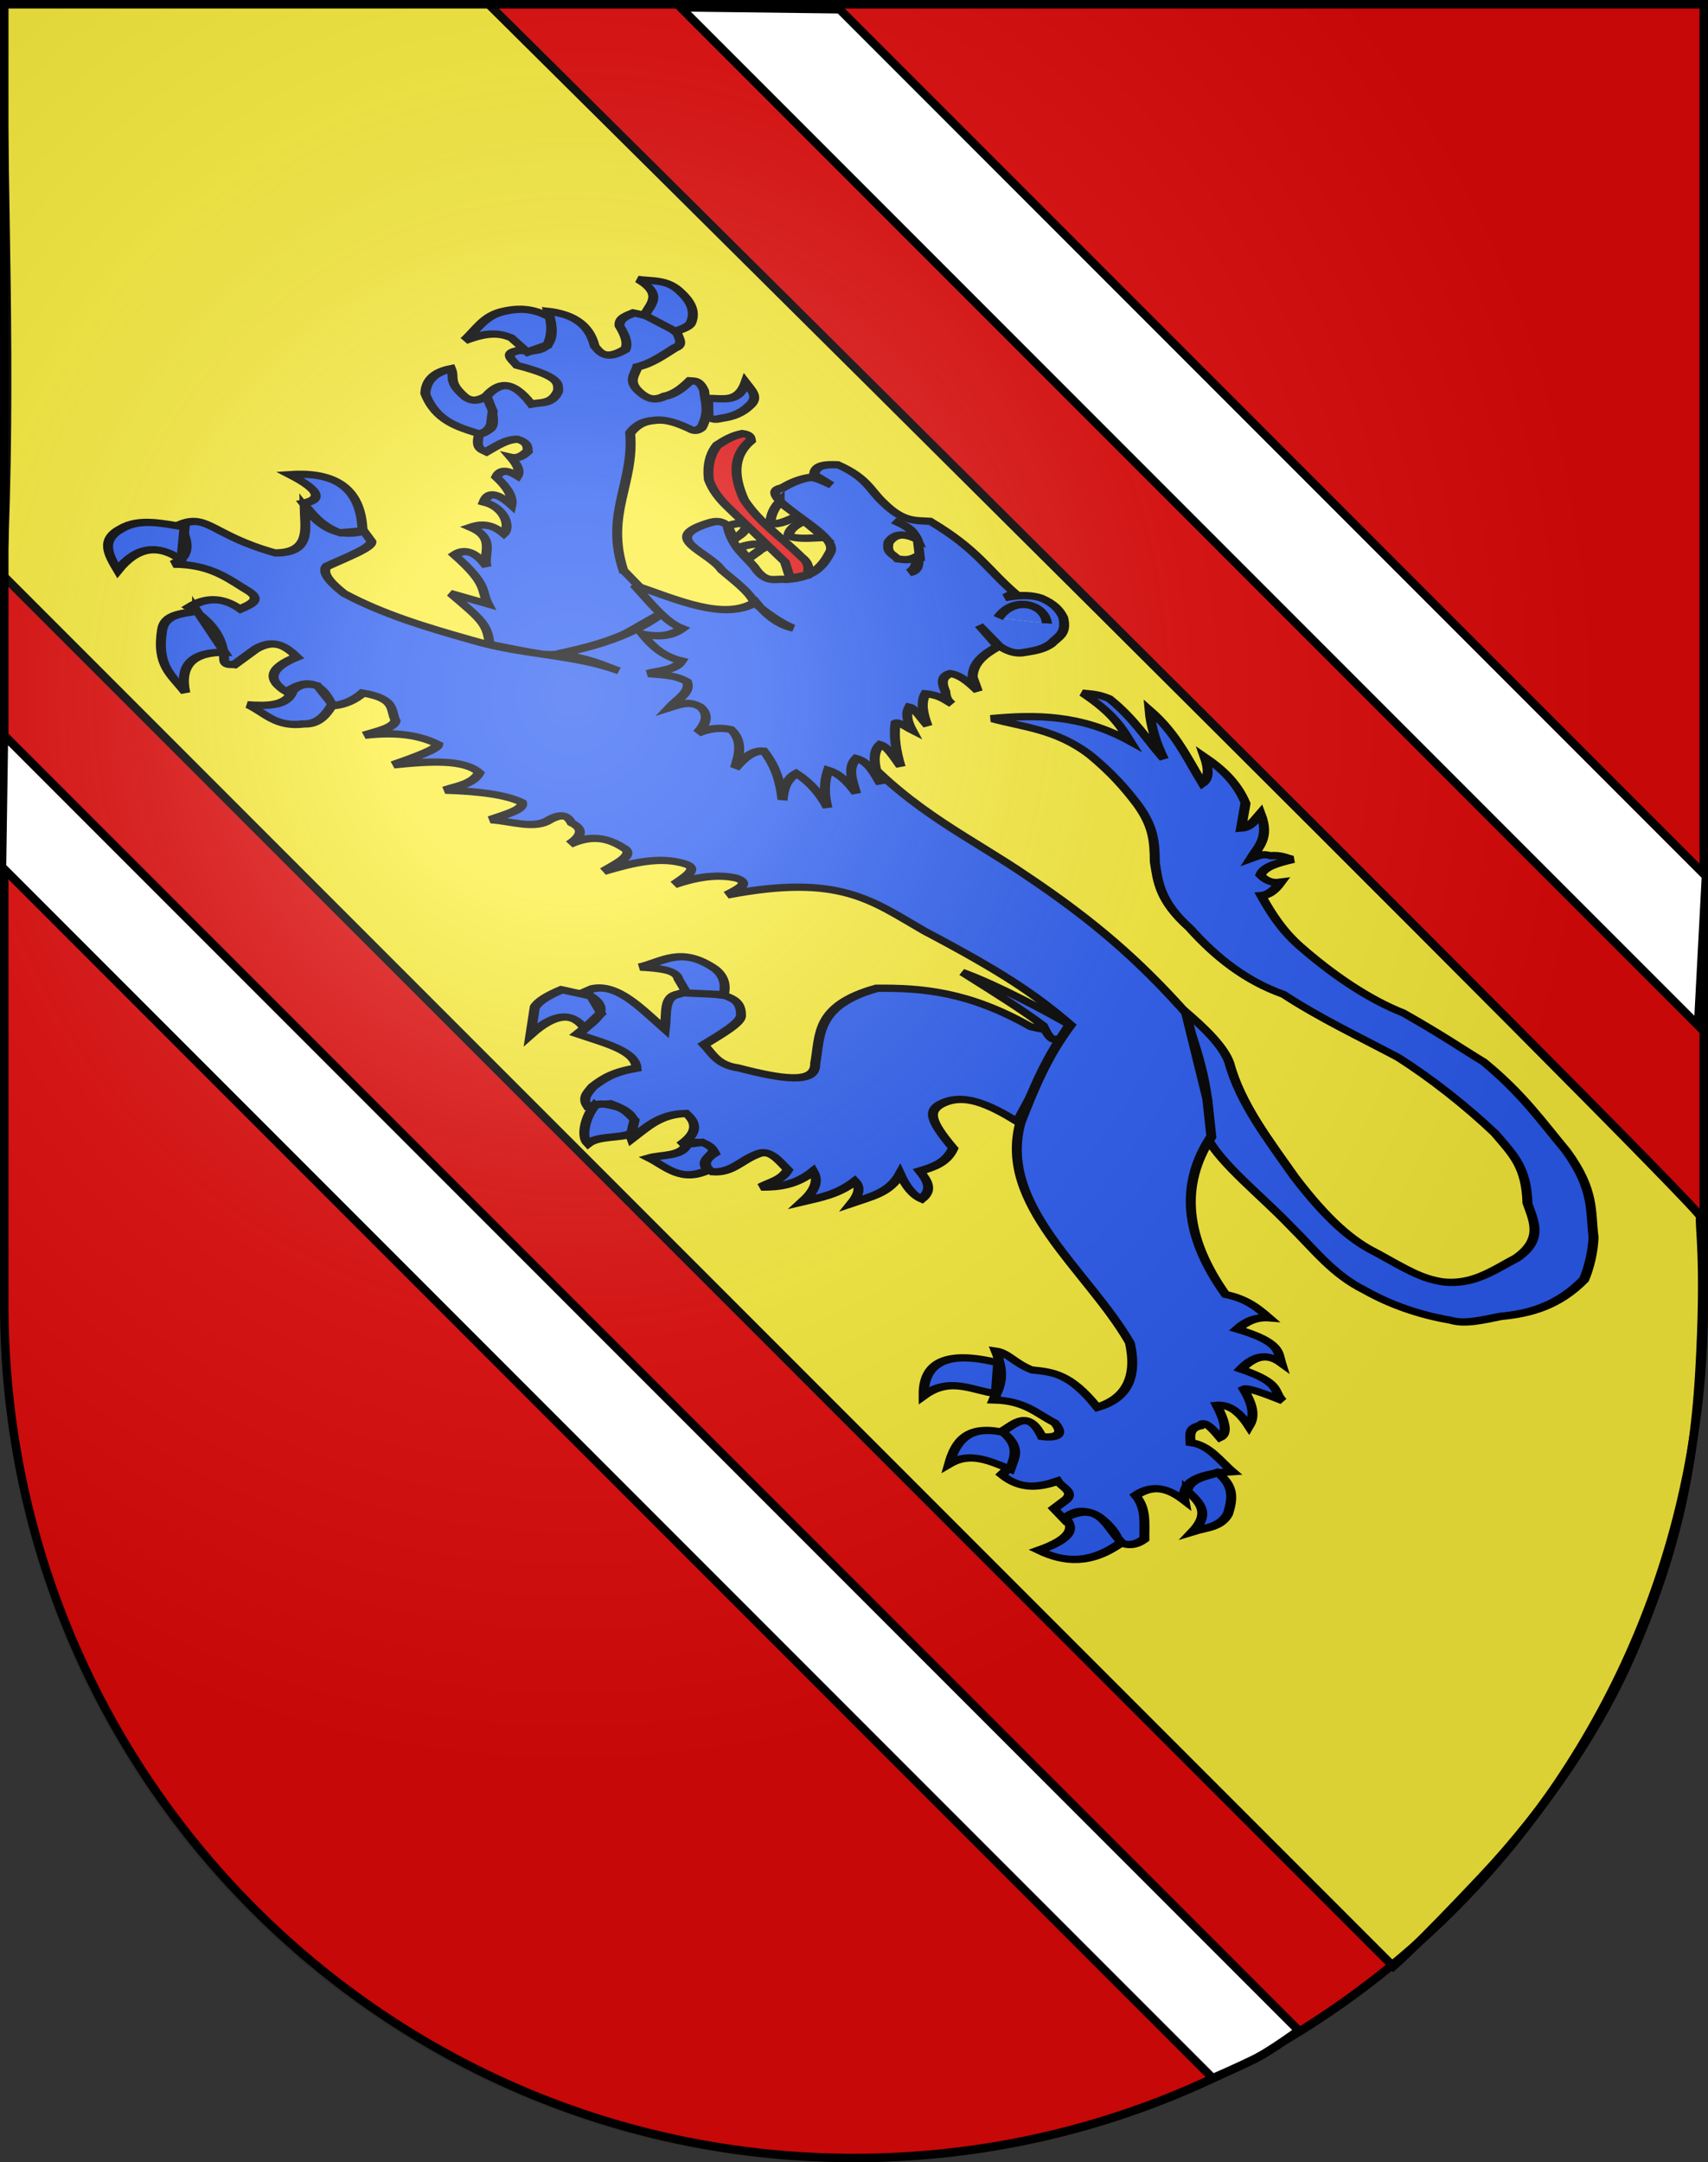 <?xml version="1.0" encoding="UTF-8" standalone="no"?>
<!-- Created with Inkscape (http://www.inkscape.org/) -->

<svg
   xmlns:dc="http://purl.org/dc/elements/1.1/"
   xmlns:cc="http://creativecommons.org/ns#"
   xmlns:rdf="http://www.w3.org/1999/02/22-rdf-syntax-ns#"
   xmlns:svg="http://www.w3.org/2000/svg"
   xmlns="http://www.w3.org/2000/svg"
   xmlns:xlink="http://www.w3.org/1999/xlink"
   version="1.0"
   width="603"
   height="763"
   id="svg20">
  <rect width="100%" height="100%" fill="#333333" stroke="none"/>
  <desc
     id="desc22">Coat of Arms of Canton of Freiburg (Fribourg)</desc>
  <defs
     id="defs29">
    <linearGradient
       id="linearGradient2893">
      <stop
         id="stop2895"
         style="stop-color:#ffffff;stop-opacity:0.314"
         offset="0" />
      <stop
         id="stop2897"
         style="stop-color:#ffffff;stop-opacity:0.251"
         offset="0.19" />
      <stop
         id="stop2901"
         style="stop-color:#6b6b6b;stop-opacity:0.125"
         offset="0.6" />
      <stop
         id="stop2899"
         style="stop-color:#000000;stop-opacity:0.125"
         offset="1" />
    </linearGradient>
    <radialGradient
       cx="858.042"
       cy="579.933"
       r="300"
       fx="858.042"
       fy="579.933"
       id="radialGradient3236"
       xlink:href="#linearGradient2893"
       gradientUnits="userSpaceOnUse"
       gradientTransform="matrix(1.215,0,0,1.267,-1749.243,-471.068)" />
  </defs>
  <g
     id="layer1"
     style="display:inline">
    <path
       d="m 1.5,1.5 0,458.868 C 1.5,626.678 135.815,761.5 301.5,761.5 467.185,761.5 601.5,626.678 601.5,460.368 l 0,-458.868 -600,0 z"
       id="path1899"
       style="fill:#e20909;fill-opacity:1" />
    <path
       d="m 1,0 c 0,67.333 3.411,132.255 0,203 l 490.888,490.888 c 0,0 7.356,-6.212 31.176,-31.475 23.82,-25.263 42.364,-53.837 53.265,-79.084 12.96,-30.016 21.36,-59.054 23.661,-99.425 2.301,-40.371 -0.285,-51.287 0.278,-54.636 C 600.83,425.919 171,0 171,0"
       id="path4015"
       style="fill:#fcef3c;stroke:#000000;stroke-width:3;stroke-linecap:butt;stroke-linejoin:miter;stroke-miterlimit:4;stroke-opacity:1;stroke-dasharray:none" />
  </g>
  <g
     id="layer2"
     style="display:inline">
    <g
       transform="matrix(0.599,0.581,-0.729,0.369,251.153,62.891)"
       id="g3087">
      <g
         id="g3013">
        <path
           d="m 272.352,87.954 c 7.313,-15.522 16.486,-29.805 37.003,-36.525 -7.436,-1.833 -14.638,-3.837 -28.886,-0.716 2.15,-2.228 3.158,-4.456 7.639,-6.684 12.969,-1.376 23.837,1.48 35.093,2.387 -7.78,-2.62 -15.296,-6.294 -22.44,-11.459 14.679,-0.856 26.978,3.842 39.867,7.162 -0.493,-3.816 -4.457,-6.764 -10.027,-9.31 8.135,-1.617 16.706,-1.925 26.737,2.149 l 9.072,9.549 c 1.633,-3.207 -0.531,-7.173 -1.91,-10.981 11.471,4.955 12.842,11.523 15.995,17.666 0.347,-2.46 0.103,-5.067 2.865,-6.923 1.989,-4.036 3.979,-4.201 5.968,-5.968 -1.567,5.81 -3.031,11.575 -0.239,15.517 3.16,0.068 5.668,-0.951 6.923,-4.058 1.803,4.032 2.794,7.738 1.432,10.504 8.984,2.665 18.078,4.782 27.692,4.297 16.836,-0.899 34.807,-4.129 47.745,-10.981 16.727,-5.211 27.132,-7.178 35.809,-9.549 20.526,-1.905 35.277,1.009 52.042,2.865 21.688,3.752 29.169,12.24 40.106,19.576 5.886,5.093 11.63,11.857 15.04,16.95 5.293,16.915 2.7,28.385 -2.149,38.674 -2.168,6.774 -3.98,14.083 -8.594,17.188 -8.726,8.429 -18.49,14.09 -29.125,17.427 -12.725,4.922 -25.492,2.809 -40.584,2.626 -17.335,-0.729 -38.104,1.738 -52.042,-2.387 -14.814,-14.459 -35.053,-24.972 -56.817,-34.377 12.169,-0.949 23.292,-0.852 31.034,2.626 18.696,9.966 38.81,12.848 58.727,16.711 23.718,3.648 37.175,2.72 47.029,-1.194 13.363,-4.295 19.106,-5.82 24.828,-11.459 7.706,-8.616 5.63,-20.243 5.491,-31.273 -1.948,-14.688 -11.024,-17.591 -19.576,-21.485 -14.694,-11.487 -21.829,-11.437 -34.615,-12.653 -16.509,0.2 -34.738,2.268 -49.894,5.968 -16.092,5.592 -31.372,12.019 -48.223,15.756 -13.004,7.641 -28.544,9.366 -45.358,8.117 -17.097,0.754 -24.961,-5.088 -33.422,-10.504 -8.721,-7.085 -14.74,-11.263 -26.26,-13.369 -9.393,-1.501 -18.236,-2.181 -29.363,-1.194 -17.434,2.212 -24.967,12.334 -34.615,19.337 z"
           id="path5419"
           style="fill:#2b5df2;fill-opacity:1;fill-rule:evenodd;stroke:#000000;stroke-width:3.735;stroke-linecap:butt;stroke-linejoin:miter;stroke-miterlimit:4;stroke-opacity:1;stroke-dasharray:none;display:inline" />
        <path
           d="m 138.58,156.536 c -26.219,-12.604 -32.455,-32.105 -53.28,-47.116 -1.563,-3.645 -2.348,-7.387 -0.338,-11.479 1.766,-4.648 6.052,-6.778 10.466,-8.778 2.154,-0.477 2.567,-2.115 2.026,-4.389 -4.727,-8.019 -9.453,-9.356 -14.18,-12.829 -5.404,-2.072 -5.64,-0.011 -6.752,1.35 1.366,4.732 2.317,9.325 1.013,13.167 -0.035,4.821 -2.581,6.056 -5.739,6.415 -7.798,0.834 -8.717,-4.065 -11.479,-7.427 1.566,-5.451 0.586,-11.92 0,-18.231 0.498,-3.675 -2.547,-4.312 -5.064,-5.402 -8.131,0.238 -13.108,3.279 -17.218,7.09 -0.238,3.182 -0.871,6.464 2.363,8.778 4.618,1.16 8.534,2.788 10.466,5.739 0.719,9.605 -3.303,9.299 -7.427,8.778 -10.701,-5.987 -17.959,-2.708 -23.295,3.376 14.975,7.315 16.39,14.63 9.791,21.945 -2.327,6.358 2.165,5.372 5.402,5.739 13.364,-10.244 15.694,-7.157 18.569,-4.727 4.223,6.277 1.041,9.059 -0.169,12.829 -14.378,-2.152 -14.873,3.831 -12.323,11.479 16.353,6.93 14.316,10.255 13.167,14.18 5.497,6.996 7.084,5.192 9.115,4.389 -0.244,-5.189 -0.985,-10.71 1.35,-14.18 3.478,-2.228 5.009,-0.565 6.752,0.675 0.769,2.792 1.314,5.52 -1.013,7.427 3.763,0.346 7.236,1.04 8.778,4.051 -4.428,1.087 -6.033,3.304 -3.714,7.09 6.15,-0.164 11.174,0.959 14.18,4.389 -7.878,0.338 -10.128,2.926 -6.752,7.765 6.307,-4.977 15.421,-0.544 16.543,4.051 -6.887,0.614 -8.455,4.268 -9.115,8.44 9.699,-4.583 12.8,4.763 18.906,7.765 -7.847,-1.343 -11.845,0.557 -11.141,6.415 18.929,-1 19.205,3.146 26.334,5.402 l -11.816,8.44 c 16.676,-1.219 19.618,-1.688 28.205,4.283 l 14.343,-13.027 c 12.777,-17.116 8.296,-33.571 8.175,-53.032 l -25.127,-0.832 z"
           id="path3067"
           style="fill:#2b5df2;fill-opacity:1;fill-rule:evenodd;stroke:#000000;stroke-width:3.735;stroke-linecap:butt;stroke-linejoin:miter;stroke-miterlimit:4;stroke-opacity:1;stroke-dasharray:none" />
        <path
           d="m 94.466,79.021 c 2.931,0.066 2.805,-2.334 3.82,-4.775 1.765,-4.758 0.909,-9.23 0.21,-11.698 -1.442,-6.205 -6.1,-5.83 -10.027,-6.446 7.058,9.457 1.266,12.49 -1.194,17.188 l 7.191,5.729 z"
           id="path3954"
           style="fill:#2b5df2;fill-opacity:1;fill-rule:evenodd;stroke:#000000;stroke-width:3.735;stroke-linecap:butt;stroke-linejoin:miter;stroke-miterlimit:4;stroke-opacity:1;stroke-dasharray:none" />
        <path
           d="m 53.902,61.564 c 0.321,-2.632 0.908,-5.658 -0.338,-7.681 -3.092,-4.594 -7.573,-6.854 -13.926,-6.752 -8.417,-0.257 -10.242,5.478 -14.095,9.369 11.293,-3.201 12.421,4.298 15.614,9.622 l 12.745,-4.558 z"
           id="path3956"
           style="fill:#2b5df2;fill-opacity:1;fill-rule:evenodd;stroke:#000000;stroke-width:3.735;stroke-linecap:butt;stroke-linejoin:miter;stroke-miterlimit:4;stroke-opacity:1;stroke-dasharray:none" />
        <path
           d="m 22.758,97.013 c -6.408,2.207 -9.661,5.998 -11.563,12.576 -2.424,7.814 1.951,15.012 3.714,22.198 1.133,-10.768 4.555,-13.909 8.356,-15.783 l 8.947,-0.422 1.266,-8.693 C 30.825,102.675 27.209,99.426 22.758,97.013 z"
           id="path3958"
           style="fill:#2b5df2;fill-opacity:1;fill-rule:evenodd;stroke:#000000;stroke-width:3.735;stroke-linecap:butt;stroke-linejoin:miter;stroke-miterlimit:4;stroke-opacity:1;stroke-dasharray:none" />
        <path
           d="m 41.664,143.181 c -0.167,2.98 -0.045,6.121 -4.136,6.921 -9.52,0.622 -9.763,-3.038 -14.095,-4.811 -1.932,6.129 -0.681,11.679 4.811,16.459 12.942,5.49 19.777,0.626 26.924,-4.136 0.736,-2.115 0.389,-4.328 -1.35,-6.668 l -5.149,-5.064 -7.005,-2.701 z"
           id="path3960"
           style="fill:#2b5df2;fill-opacity:1;fill-rule:evenodd;stroke:#000000;stroke-width:3.735;stroke-linecap:butt;stroke-linejoin:miter;stroke-miterlimit:4;stroke-opacity:1;stroke-dasharray:none" />
        <path
           d="m 411.63,165.697 c 0.423,3.384 -5.837,8.869 -8.594,10.981 -26.468,8.156 -37.42,21.854 -46.313,36.286 -5.676,25.476 7.545,33.509 17.666,44.403 8.53,6.661 -0.974,15.974 -13.846,25.782 -5.411,5.727 -10.822,3.594 -16.233,3.342 -0.724,-8.81 -1.224,-18.53 -4.058,-21.247 -5.527,-4.746 -8.355,-3.103 -11.459,-1.432 -3.884,4.79 -9.087,8.022 -9.788,14.085 -2.089,5.785 4.652,9.591 11.22,15.995 -13.188,0.684 -27.99,-0.057 -30.796,9.788 l -0.239,3.82 c 12.941,-5.212 13.356,6.277 15.279,15.756 9.013,-5.534 18.357,-13.062 25.544,-7.639 -2.995,8.354 -2.668,13.512 -1.432,20.053 1.462,3.839 2.446,7.135 6.684,8.117 l 3.82,-8.355 c 12.82,-7.185 12.665,2.597 18.143,5.013 -1.535,-8.594 -4.215,-17.188 0.955,-25.782 7.986,-0.407 10.415,5.248 11.459,12.414 1.308,-7.951 4.903,-10.184 10.027,-8.594 0.476,6.416 3.28,7.712 6.923,7.162 4.666,-5.807 1.308,-13.025 2.149,-20.053 0.182,-5.986 6.738,-4.892 12.414,-4.775 2.945,5.268 1.37,9.632 1.432,14.324 3.643,-5.601 6.324,-11.951 4.297,-21.963 5.524,1.548 8.305,6.752 10.027,13.369 1.887,-6.889 4.184,-13.436 2.387,-23.395 2.992,0.125 5.76,2.273 8.117,8.117 1.179,-7.781 3.603,-15.222 -1.91,-24.828 6.33,2.344 11.177,2.908 14.324,1.432 -1.389,-6.915 -6.323,-7.923 -11.459,-8.594 1.152,-5.615 2.075,-11.281 -2.387,-18.143 -17.185,-1.7 -19.348,-4.934 -20.053,-9.549 -0.822,-12.06 10.089,-16.298 22.44,-19.576 l -26.737,-46.313 z"
           id="path4866"
           style="fill:#2b5df2;fill-opacity:1;fill-rule:evenodd;stroke:#000000;stroke-width:3.735;stroke-linecap:butt;stroke-linejoin:miter;stroke-miterlimit:4;stroke-opacity:1;stroke-dasharray:none" />
        <path
           d="m 328.315,263.814 c -3.379,-4.009 -7.285,-6.174 -11.936,-5.729 -16.167,3.087 -13.43,14.394 -15.995,23.395 4.218,-5.636 8.435,-10.838 12.653,-8.355 l 7.162,1.91 8.117,-11.22 z"
           id="path5753"
           style="fill:#2b5df2;fill-opacity:1;fill-rule:evenodd;stroke:#000000;stroke-width:3.735;stroke-linecap:butt;stroke-linejoin:miter;stroke-miterlimit:4;stroke-opacity:1;stroke-dasharray:none" />
        <path
           d="m 302.055,306.546 -8.481,7.206 c -0.428,6.168 -0.155,10.967 1.558,14.279 l 10.027,10.265 c -3.749,-14.963 -0.385,-20.681 8.594,-19.098 l -2.865,-10.265 -8.833,-2.387 z"
           id="path5755"
           style="fill:#2b5df2;fill-opacity:1;fill-rule:evenodd;stroke:#000000;stroke-width:3.735;stroke-linecap:butt;stroke-linejoin:miter;stroke-miterlimit:4;stroke-opacity:1;stroke-dasharray:none" />
        <path
           d="m 346.458,341.161 c 2.856,7.093 9.721,14.694 13.846,14.801 -1.145,-5.938 4.285,-11.694 4.775,-17.188 l -4.775,-5.491 c -3.379,-0.147 -6.788,-0.416 -9.549,1.91 -1.996,1.613 -4.148,3.123 -4.297,5.968 z"
           id="path5757"
           style="fill:#2b5df2;fill-opacity:1;fill-rule:evenodd;stroke:#000000;stroke-width:3.735;stroke-linecap:butt;stroke-linejoin:miter;stroke-miterlimit:4;stroke-opacity:1;stroke-dasharray:none" />
        <path
           d="m 380.596,324.45 c 3.936,6.087 -0.993,11.189 -2.149,16.711 7.051,-2.646 16.228,-2.005 16.711,-14.801 -4.157,0.214 -4.877,-3.697 -5.968,-7.162 -1.637,-2.24 -3.956,-1.068 -6.207,-0.239 l -2.387,5.491 z"
           id="path5759"
           style="fill:#2b5df2;fill-opacity:1;fill-rule:evenodd;stroke:#000000;stroke-width:3.735;stroke-linecap:butt;stroke-linejoin:miter;stroke-miterlimit:4;stroke-opacity:1;stroke-dasharray:none" />
        <path
           d="m 467.741,144.183 -38.674,-21.485 c -30.732,-2.321 -55.528,-0.857 -86.897,5.729 -26.764,5.31 -48.076,15.05 -84.032,12.891 l -95.968,9.549 c 5.155,21.511 1.554,38.096 -3.342,53.952 8.209,-8.761 13.282,-10.469 19.098,-13.846 -15.701,8.8 -25.758,25.603 -42.016,36.764 -14.586,10.446 -28.068,19.632 -44.403,25.305 -7.695,0.931 -12.986,0.177 -14.324,-3.342 0.348,-9.08 1.68,-20.519 -0.955,-22.44 l -5.729,-0.955 c -2.612,12.422 -13.371,12.143 -21.485,10.981 8.501,6.774 19.755,12.701 12.414,24.35 -19.748,14.337 -29.583,8.479 -30.557,21.008 7.834,2.739 14.654,6.259 14.324,15.279 7.863,-12.219 17.183,-12.776 26.26,-15.279 5.936,-1.321 5.514,3.717 5.252,8.594 -8.088,1.457 -11.806,6.66 -10.981,15.756 11.816,-3.261 20.306,0.132 27.692,5.729 2.88,2.418 3.168,-0.349 4.297,-1.432 l -1.91,-11.936 c -0.536,-9.441 5.097,-10.469 11.459,-10.504 -1.114,12.255 2.865,17.188 11.936,14.801 -1.134,-9.41 1.379,-15.172 14.801,-10.027 2.085,-4.615 2.045,-9.231 0.955,-13.846 9.228,-9.064 12.549,-2.94 17.666,-1.432 2.566,3.117 0.571,9.275 -0.477,14.801 4.238,-9.656 9.938,-17.223 18.621,-20.53 1.576,1.7 0.625,10.473 -0.955,21.008 5.907,-12.959 12.113,-24.424 20.531,-24.828 3.284,6.039 0.865,11.264 0,16.711 7.43,-10.654 14.372,-18.142 20.53,-20.53 3.299,1.663 1.416,9.249 0.477,15.756 4.574,-6.128 13.045,-10.697 11.936,-19.098 -0.058,-6.632 2.648,-6.631 5.729,-5.729 4.591,-1.853 7.345,0.58 8.117,7.639 0.604,-11.575 6.467,-14.735 13.369,-16.233 4.067,-0.056 3.893,7.663 4.297,14.324 2.427,-11.737 5.176,-23.153 13.846,-28.647 4.496,-2.532 4.921,4.433 5.729,10.504 1.655,-11.033 5.191,-17.928 10.027,-21.963 4.968,-3.044 4.753,2.981 4.775,8.594 14.162,-43.106 31.618,-44.225 54.43,-51.088 32.723,-11.507 47.752,-14.453 66.844,-15.756 7.703,17.888 18.553,33.444 28.647,47.745 28.495,34.795 72.746,27.247 110.292,37.719 15.351,8.899 21.571,19.429 19.098,31.512 -19.076,-2.464 -23.016,2.584 -28.17,8.594 -6.885,3.434 -11.569,1.825 -14.801,5.252 12.503,5.132 15.148,10.968 19.098,16.711 6.681,-9.745 14.219,-9.212 21.485,-11.936 8.146,0.81 5.277,5.995 2.865,8.594 -13.451,-4.69 -10.614,4.074 -10.027,10.981 10.585,-1.201 14.821,5.411 17.188,14.324 10.062,-0.973 12.589,-7.865 13.846,-15.756 3.153,0.77 7.613,-1.945 9.072,3.342 l 1.194,6.923 6.207,0.239 c -4.213,-15.709 15.444,-13.016 20.292,-10.027 3.737,-1.616 4.528,-4.916 3.82,-9.072 -6.064,-4.875 -11.827,-10.807 -19.098,-11.459 -1.241,-9.835 4.327,-12.862 11.936,-13.846 -6.744,-4.112 -9.125,-11.198 -1.91,-24.828 -7.061,0.52 -15.316,-1.347 -20.053,3.82 -2.809,-2.169 -6.245,-3.98 -4.774,-8.594 -1.551,-3.204 3.264,-2.937 8.594,-2.387 0.114,-3.183 -3.319,-6.366 -13.369,-9.549 1.715,-3.747 6.092,-5.317 14.801,-3.342 -2.13,-3.982 -5.449,-7.78 -15.756,-10.504 -0.003,-2.037 6.202,-5.315 12.414,-8.594 -6.052,-0.064 -6.963,-5.636 -21.008,2.865 -2.347,-7.594 -2.054,-13.538 5.729,-14.801 -4.943,-2.427 -8.35,-6.903 -22.44,2.865 -1.305,-5.17 -1.227,-9.945 1.91,-13.846 -6.048,0.385 -12.095,0.844 -18.143,6.207 -30.727,-5.74 -52.986,-21.158 -65.889,-47.268 l -15.756,-10.981 z"
           id="path6653"
           style="fill:#2b5df2;fill-opacity:1;fill-rule:evenodd;stroke:#000000;stroke-width:3.735;stroke-linecap:butt;stroke-linejoin:miter;stroke-miterlimit:4;stroke-opacity:1;stroke-dasharray:none" />
        <path
           d="m 70.223,226.644 c -19.329,-15.147 -30.301,-8.682 -37.137,4.727 13.322,-4.889 16.38,-1.679 14.18,5.064 6.415,0.747 12.829,1.609 19.244,-2.026 l 3.714,-7.765 z"
           id="path7540"
           style="fill:#2b5df2;fill-opacity:1;fill-rule:evenodd;stroke:#000000;stroke-width:3.735;stroke-linecap:butt;stroke-linejoin:miter;stroke-miterlimit:4;stroke-opacity:1;stroke-dasharray:none" />
        <path
           d="m 32.748,282.012 c -5.79,5.764 -12.738,11.335 -12.154,20.594 0.192,10.473 7.66,12.659 15.868,14.855 -5.256,-13.117 -3.068,-21.318 8.778,-23.633 L 32.748,282.012 z"
           id="path8427"
           style="color:#000000;fill:#2b5df2;fill-opacity:1;fill-rule:evenodd;stroke:#000000;stroke-width:3.735;stroke-linecap:butt;stroke-linejoin:miter;stroke-miterlimit:4;stroke-opacity:1;stroke-dasharray:none;stroke-dashoffset:0;marker:none;visibility:visible;display:inline;overflow:visible" />
        <path
           d="m 68.873,305.645 c -2.289,5.739 -5.215,11.479 0.338,17.218 13.279,13.687 19.806,11.76 29.71,13.167 C 86.521,328.862 84.313,320.239 90.817,310.371 l -21.945,-4.727 z"
           id="path8429"
           style="color:#000000;fill:#2b5df2;fill-opacity:1;fill-rule:evenodd;stroke:#000000;stroke-width:3.735;stroke-linecap:butt;stroke-linejoin:miter;stroke-miterlimit:4;stroke-opacity:1;stroke-dasharray:none;stroke-dashoffset:0;marker:none;visibility:visible;display:inline;overflow:visible" />
        <path
           d="m 119.852,301.256 c 5.152,6.873 1.194,12.917 -3.376,18.906 6.637,-2.822 14.708,-1.34 18.906,-11.479 2.993,-4.128 1.243,-9.612 -2.026,-15.53 l -10.466,-1.35 c -3.165,2.29 -4.373,5.363 -3.038,9.453 z"
           id="path8431"
           style="color:#000000;fill:#2b5df2;fill-opacity:1;fill-rule:evenodd;stroke:#000000;stroke-width:3.735;stroke-linecap:butt;stroke-linejoin:miter;stroke-miterlimit:4;stroke-opacity:1;stroke-dasharray:none;stroke-dashoffset:0;marker:none;visibility:visible;display:inline;overflow:visible" />
        <path
           d="m 530.724,297.204 c -15.195,11.933 -15.64,23.404 -2.026,34.436 -2.279,-14.771 7.914,-17.069 13.842,-23.633 l -11.816,-10.804 z"
           id="path8433"
           style="color:#000000;fill:#2b5df2;fill-opacity:1;fill-rule:evenodd;stroke:#000000;stroke-width:3.735;stroke-linecap:butt;stroke-linejoin:miter;stroke-miterlimit:4;stroke-opacity:1;stroke-dasharray:none;stroke-dashoffset:0;marker:none;visibility:visible;display:inline;overflow:visible" />
        <path
           d="m 559.421,318.474 c -10.079,8.583 -6.098,17.87 1.688,27.346 -0.641,-10.723 7.335,-13.787 14.517,-17.556 -3.764,-5.175 -7.203,-10.728 -16.205,-9.791 z"
           id="path8435"
           style="color:#000000;fill:#2b5df2;fill-opacity:1;fill-rule:evenodd;stroke:#000000;stroke-width:3.735;stroke-linecap:butt;stroke-linejoin:miter;stroke-miterlimit:4;stroke-opacity:1;stroke-dasharray:none;stroke-dashoffset:0;marker:none;visibility:visible;display:inline;overflow:visible" />
        <path
           d="m 606.011,326.577 c 5.955,0.429 9.866,4.492 7.765,19.244 9.795,-4.007 16.249,-11.593 13.504,-29.035 -8.647,0.15 -20.928,-6.969 -21.269,9.791 z"
           id="path8437"
           style="color:#000000;fill:#2b5df2;fill-opacity:1;fill-rule:evenodd;stroke:#000000;stroke-width:3.735;stroke-linecap:butt;stroke-linejoin:miter;stroke-miterlimit:4;stroke-opacity:1;stroke-dasharray:none;stroke-dashoffset:0;marker:none;visibility:visible;display:inline;overflow:visible" />
        <path
           d="m 619.853,278.973 c 6.663,0.041 13.51,-0.775 17.556,11.479 0.989,-5.297 4.017,-9.915 0,-16.881 -4.626,-5.877 -9.524,-11.321 -18.569,-10.128 -0.753,5.177 -3.28,10.353 1.013,15.53 z"
           id="path8439"
           style="color:#000000;fill:#2b5df2;fill-opacity:1;fill-rule:evenodd;stroke:#000000;stroke-width:3.735;stroke-linecap:butt;stroke-linejoin:miter;stroke-miterlimit:4;stroke-opacity:1;stroke-dasharray:none;stroke-dashoffset:0;marker:none;visibility:visible;display:inline;overflow:visible" />
      </g>
      <path
         d="m 226.746,43.865 c 1.985,-5.924 4.544,-9.261 7.427,-11.141 4.846,-2.343 8.649,-1.907 12.154,-0.675 7.561,4.164 6.726,8.328 8.103,12.492 0.778,5.103 -0.989,8.68 -2.363,12.492 -1.196,2.509 -3.644,4.017 -7.09,4.727 l -12.492,-0.338 12.323,1.013 c 0.305,6.632 1.286,13.038 6.921,17.893 l 6.752,3.038 c -5.16,0.017 -9.996,0.358 -12.492,3.038 -0.723,4.125 2.352,5.971 6.077,7.427 1.803,1.345 3.723,2.458 6.415,2.026 -3.151,0.927 -6.302,1.146 -9.453,5.064 2.334,4.291 7.248,7.292 13.167,9.791 -3.895,-0.233 -9.642,-1.701 -11.141,-0.338 2.175,3.884 5.834,5.541 9.791,6.752 -2.355,0.903 -6.159,1.323 -6.077,3.038 4.845,4.903 11.14,8.936 18.231,12.492 -4.932,-0.88 -10.463,-2.36 -12.829,-0.675 1.475,5.639 8.159,9.417 15.868,12.829 -5.561,-1.468 -11.362,-3.535 -15.192,-0.675 2.067,6.373 8.356,8.525 13.842,11.479 -5.639,-0.925 -10.996,-1.286 -14.855,1.35 4.005,5.348 9.051,9.393 14.855,12.492 -6.853,-2.153 -13.516,-2.796 -19.919,-1.35 0.156,5.2 3.597,9.304 7.765,13.167 -7.039,-4.828 -14.469,-8.874 -23.295,-10.128 -2.633,3.331 -1.258,8.849 1.013,14.855 -4.496,-5.788 -9.066,-11.418 -16.205,-11.479 -3.11,2.629 -4.992,6.487 -5.402,11.816 -1.965,-5.563 -4.694,-9.706 -9.791,-9.453 -4.701,1.183 -5.316,5.544 -6.077,9.791 -1.706,-5.091 -1.756,-11.63 -6.752,-13.842 -5.344,1.634 -7.912,6.043 -11.141,9.791 1.169,-4.952 4.218,-9.903 1.688,-14.855 -5.64,4.537 -12.039,4.513 -18.569,3.714 3.844,-3.611 6.799,-7.786 5.739,-14.517 -6.09,3.251 -17.1,1.581 -27.009,1.013 14.646,-8.944 32.659,-16.833 31.398,-33.086 7.864,0.985 14.078,0.137 17.893,-3.376 -5.014,2.468 -11.211,3.357 -17.556,4.051 -5.99,-2.062 -13.082,-0.817 -19.919,-0.338 -9.949,-2.018 -24.983,9.291 -21.607,-10.466 0.563,-3.376 1.125,-5.402 4.727,-6.077 9.29,5.638 15.179,4.475 21.945,5.064 9.596,2.16 8.919,-2.932 11.479,-5.739 5.069,-9.624 2.103,-16.435 -1.688,-22.958 -4.046,-7.471 -20.932,-0.675 -31.398,-1.013 -3.296,-0.326 -5.24,-1.599 -4.051,-5.064 -0.28,-4.051 -0.157,-8.103 1.35,-12.154 1.528,-2.095 4.612,-3.152 7.427,-4.389 l -7.765,2.026 c -3.645,-3.601 -1.533,-7.202 1.013,-10.804 11.412,-5.088 16.491,-1.732 24.308,-2.026 11.834,0.178 13.682,-4.638 16.881,-8.778 20.608,-5.767 30.591,-2.427 45.577,-3.376 l 0,4.389 z"
         id="path2114"
         style="fill:#2b5df2;fill-opacity:1;fill-rule:evenodd;stroke:#000000;stroke-width:3.735;stroke-linecap:butt;stroke-linejoin:miter;stroke-miterlimit:4;stroke-opacity:1;stroke-dasharray:none" />
      <path
         d="m 175.165,53.459 c 5.209,-2.721 7.76,-1.454 10.504,-0.477 -5.397,2.18 -6.766,5.304 -4.536,10.027 3.961,4.474 5.581,2.304 8.355,2.626 1.314,-1.51 3.054,-2.645 3.103,-6.684 2.584,1.971 4.712,4.169 4.775,7.401 1.601,-4.717 -3.956,-6.851 -3.581,-8.117 l -7.639,-5.252 c -3.344,-1.422 -7.001,-1.284 -10.981,0.477 z"
         id="path3002"
         style="fill:#fcef3c;fill-opacity:1;fill-rule:evenodd;stroke:#000000;stroke-width:3.735;stroke-linecap:butt;stroke-linejoin:miter;stroke-miterlimit:4;stroke-opacity:1;stroke-dasharray:none" />
      <path
         d="m 152.908,112.342 c 0.725,-3.301 1.371,-6.656 3.952,-8.72 1.952,0.092 0.758,1.849 1.466,3.495 l 0.897,5.958 -6.316,-0.733 z"
         id="path3004"
         style="fill:#fcef3c;fill-opacity:1;fill-rule:evenodd;stroke:#000000;stroke-width:3.735;stroke-linecap:butt;stroke-linejoin:miter;stroke-miterlimit:4;stroke-opacity:1;stroke-dasharray:none" />
      <path
         d="m 145.443,102.518 c -2.367,1.37 -3.07,3.691 -3.223,6.326 l 6.326,2.268 c -0.486,-2.865 -0.225,-5.729 -3.103,-8.594 z"
         id="path3006"
         style="fill:#fcef3c;fill-opacity:1;fill-rule:evenodd;stroke:#000000;stroke-width:3.735;stroke-linecap:butt;stroke-linejoin:miter;stroke-miterlimit:4;stroke-opacity:1;stroke-dasharray:none" />
      <path
         d="m 143.056,84.494 c 1.156,3.648 3.301,7.015 6.684,10.027 2.361,-2.472 2.288,-7.031 2.507,-11.34 l -9.191,1.313 z"
         id="path3008"
         style="fill:#fcef3c;fill-opacity:1;fill-rule:evenodd;stroke:#000000;stroke-width:3.735;stroke-linecap:butt;stroke-linejoin:miter;stroke-miterlimit:4;stroke-opacity:1;stroke-dasharray:none" />
      <path
         d="m 155.589,82.942 10.623,-0.955 c -2.422,3.825 -4.016,8.477 -7.878,10.862 -2.515,-2.591 -3.087,-6.046 -2.745,-9.907 z"
         id="path3010"
         style="fill:#fcef3c;fill-opacity:1;fill-rule:evenodd;stroke:#000000;stroke-width:3.735;stroke-linecap:butt;stroke-linejoin:miter;stroke-miterlimit:4;stroke-opacity:1;stroke-dasharray:none" />
      <path
         d="m 177.792,99.571 c -2.103,-2.594 -4.553,-4.58 -8.44,-4.051 -11.479,-0.169 -22.323,2.199 -34.436,-0.506 -11.352,-4.259 -19.903,-10.618 -22.282,-21.607 -1.214,-0.759 -2.309,-1.933 -4.389,0.338 -1.364,4.294 -0.891,8.128 -0.506,11.985 2.197,5.366 6.356,9.995 12.154,14.011 5.265,2.303 9.806,2.796 14.18,2.87 l 33.93,-0.169 7.596,3.714 2.194,-6.583 z"
         id="path3012"
         style="fill:#e20909;fill-opacity:1;fill-rule:evenodd;stroke:#000000;stroke-width:3.735;stroke-linecap:butt;stroke-linejoin:miter;stroke-miterlimit:4;stroke-opacity:1;stroke-dasharray:none" />
      <path
         d="M 245.454,39.225 C 237.538,33.521 227.549,40.307 233.469,52.899"
         id="path3023"
         style="fill:#fcef3c;fill-opacity:1;fill-rule:evenodd;stroke:#000000;stroke-width:3.735;stroke-linecap:butt;stroke-linejoin:miter;stroke-miterlimit:4;stroke-opacity:1;stroke-dasharray:none" />
      <path
         d="M 245.454,39.225 C 237.538,33.521 227.549,40.307 233.469,52.899"
         id="path3025"
         style="fill:#2b5df2;fill-opacity:1;fill-rule:evenodd;stroke:#000000;stroke-width:3.735;stroke-linecap:butt;stroke-linejoin:miter;stroke-miterlimit:4;stroke-opacity:1;stroke-dasharray:none" />
      <path
         d="m 414.059,171.203 c -1.624,-3.083 -1.778,-3.997 -3.911,-7.557 -11.143,3.428 -30.531,10.039 -42.531,16.896 17.265,-4.269 26.533,-6.608 37.552,-8.253 8.864,3.184 7.564,0.918 8.89,-1.086 z"
         id="path1917"
         style="fill:#2b5df2;fill-rule:evenodd;stroke:#000000;stroke-width:3.735;stroke-linecap:butt;stroke-linejoin:miter;stroke-opacity:1" />
    </g>
  </g>
  <g
     transform="translate(908.551,-17.922)"
     id="layer3"
     style="display:inline">
    <path
       d="m -908.551,20.922 0,458.868 c 0,166.311 134.315,301.132 300,301.132 165.685,0 300,-134.821 300,-301.132 l 0,-458.868 -600,0 z"
       id="path2346"
       style="fill:url(#radialGradient3236);fill-opacity:1" />
  </g>
  <g
     id="layer4"
     style="display:inline">
    <path
       d="m 1.5,1.5 0,458.868 C 1.5,626.679 135.815,761.5 301.5,761.5 467.185,761.5 601.5,626.679 601.5,460.368 L 601.5,1.5 1.5,1.5 z"
       id="path3239"
       style="fill:none;stroke:#000000;stroke-width:3;stroke-miterlimit:4;stroke-opacity:1;stroke-dasharray:none" />
  </g>
  <path
     d="m 240.205,2.568 56.183,0.695 305.894,305.894 -2.773,52.715 z"
     id="path3041"
     style="fill:#ffffff;stroke:#000000;stroke-width:3;stroke-linecap:butt;stroke-linejoin:miter;stroke-miterlimit:4;stroke-opacity:1;stroke-dasharray:none" />
  <path
     d="M 1.387,259.42 458.494,716.526 c 0,0 -9.711,7.052 -14.913,9.711 -5.202,2.659 -15.433,7.11 -15.433,7.11 L 0.694,305.894 z"
     id="path3811"
     style="fill:#ffffff;stroke:#000000;stroke-width:3;stroke-linecap:butt;stroke-linejoin:miter;stroke-miterlimit:4;stroke-opacity:1;stroke-dasharray:none" />
</svg>
